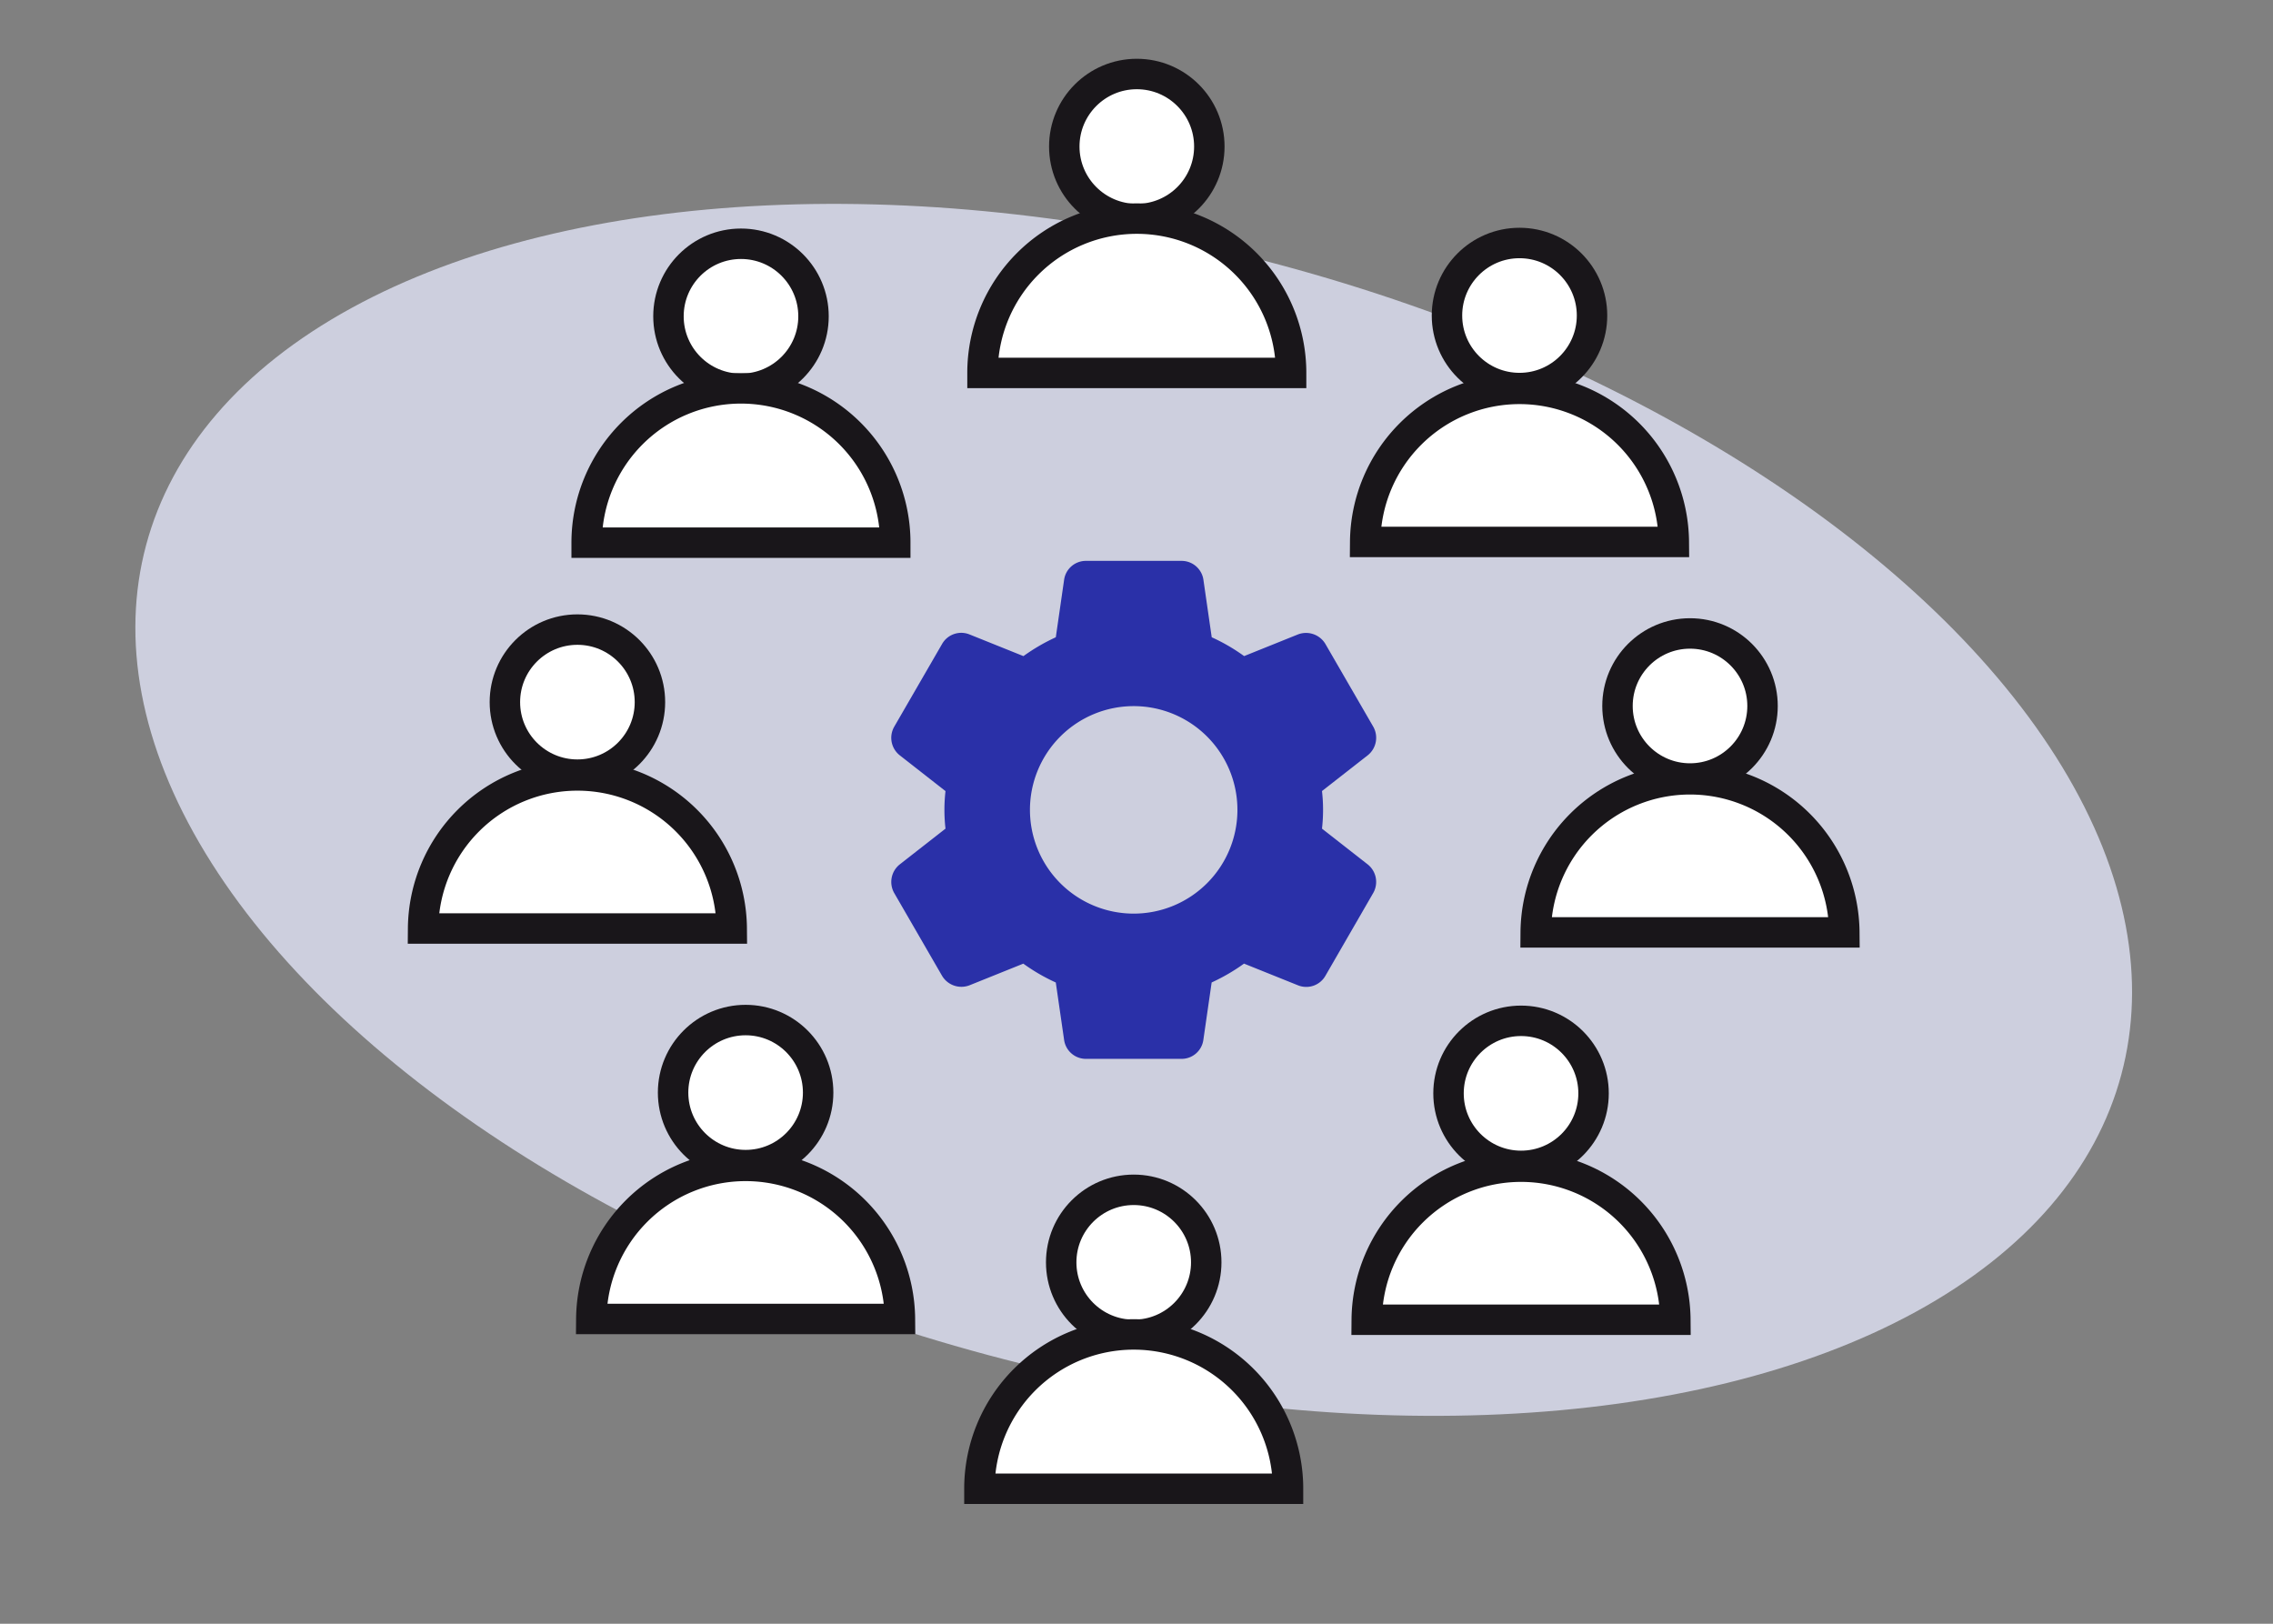 <svg xmlns="http://www.w3.org/2000/svg" xmlns:xlink="http://www.w3.org/1999/xlink" width="224" height="160" viewBox="0 0 224 160"><rect x="0" y="0" width="224" height="160" fill="#808080" stroke="none"/><defs><clipPath id="clip-Gestione_riunioni"><rect width="224" height="160"></rect></clipPath></defs><g id="Gestione_riunioni" data-name="Gestione riunioni" clip-path="url(#clip-Gestione_riunioni)"><g id="Raggruppa_69390" data-name="Raggruppa 69390" transform="translate(1.726 -30.197)"><ellipse id="Ellisse_225" data-name="Ellisse 225" cx="55.606" cy="100.763" rx="55.606" ry="100.763" transform="translate(-1.726 137.614) rotate(-74.991)" fill="#cdcfde"></ellipse><g id="Raggruppa_69390-2" data-name="Raggruppa 69390"><circle id="Ellisse_257" data-name="Ellisse 257" cx="7.147" cy="7.147" r="7.147" transform="translate(64.15 54.217)" fill="#fff" stroke="#19161a" stroke-miterlimit="10" stroke-width="3"></circle><path id="Tracciato_295" data-name="Tracciato 295" d="M86.5,83.672a15.206,15.206,0,0,0-30.412,0Z" fill="#fff" stroke="#19161a" stroke-miterlimit="10" stroke-width="3"></path></g><g id="Raggruppa_69391" data-name="Raggruppa 69391"><circle id="Ellisse_258" data-name="Ellisse 258" cx="7.147" cy="7.147" r="7.147" transform="translate(48.03 92.236)" fill="#fff" stroke="#19161a" stroke-miterlimit="10" stroke-width="3"></circle><path id="Tracciato_296" data-name="Tracciato 296" d="M70.384,121.691a15.207,15.207,0,0,0-30.413,0Z" fill="#fff" stroke="#19161a" stroke-miterlimit="10" stroke-width="3"></path></g><g id="Raggruppa_69392" data-name="Raggruppa 69392"><circle id="Ellisse_259" data-name="Ellisse 259" cx="7.147" cy="7.147" r="7.147" transform="translate(64.606 130.711)" fill="#fff" stroke="#19161a" stroke-miterlimit="10" stroke-width="3"></circle><path id="Tracciato_297" data-name="Tracciato 297" d="M86.96,160.165a15.207,15.207,0,0,0-30.413,0Z" fill="#fff" stroke="#19161a" stroke-miterlimit="10" stroke-width="3"></path></g><g id="Raggruppa_69393" data-name="Raggruppa 69393"><circle id="Ellisse_260" data-name="Ellisse 260" cx="7.147" cy="7.147" r="7.147" transform="translate(102.853 147.439)" fill="#fff" stroke="#19161a" stroke-miterlimit="10" stroke-width="3"></circle><path id="Tracciato_298" data-name="Tracciato 298" d="M125.206,176.894a15.206,15.206,0,0,0-30.412,0Z" fill="#fff" stroke="#19161a" stroke-miterlimit="10" stroke-width="3"></path></g><g id="Raggruppa_69394" data-name="Raggruppa 69394"><circle id="Ellisse_261" data-name="Ellisse 261" cx="7.147" cy="7.147" r="7.147" transform="translate(141.023 130.787)" fill="#fff" stroke="#19161a" stroke-miterlimit="10" stroke-width="3"></circle><path id="Tracciato_299" data-name="Tracciato 299" d="M163.377,160.242a15.207,15.207,0,0,0-30.413,0Z" fill="#fff" stroke="#19161a" stroke-miterlimit="10" stroke-width="3"></path></g><g id="Raggruppa_69395" data-name="Raggruppa 69395"><circle id="Ellisse_262" data-name="Ellisse 262" cx="7.147" cy="7.147" r="7.147" transform="translate(157.675 92.616)" fill="#fff" stroke="#19161a" stroke-miterlimit="10" stroke-width="3"></circle><path id="Tracciato_300" data-name="Tracciato 300" d="M180.029,122.071a15.207,15.207,0,0,0-30.413,0Z" fill="#fff" stroke="#19161a" stroke-miterlimit="10" stroke-width="3"></path></g><g id="Raggruppa_69396" data-name="Raggruppa 69396"><circle id="Ellisse_263" data-name="Ellisse 263" cx="7.147" cy="7.147" r="7.147" transform="translate(140.871 54.141)" fill="#fff" stroke="#19161a" stroke-miterlimit="10" stroke-width="3"></circle><path id="Tracciato_301" data-name="Tracciato 301" d="M163.225,83.6a15.207,15.207,0,0,0-30.413,0Z" fill="#fff" stroke="#19161a" stroke-miterlimit="10" stroke-width="3"></path></g><g id="Raggruppa_69397" data-name="Raggruppa 69397"><circle id="Ellisse_264" data-name="Ellisse 264" cx="7.147" cy="7.147" r="7.147" transform="translate(103.157 37.489)" fill="#fff" stroke="#19161a" stroke-miterlimit="10" stroke-width="3"></circle><path id="Tracciato_302" data-name="Tracciato 302" d="M125.51,66.944a15.206,15.206,0,0,0-30.412,0Z" fill="#fff" stroke="#19161a" stroke-miterlimit="10" stroke-width="3"></path></g><path id="Tracciato_303" data-name="Tracciato 303" d="M133.064,115.377l-4.51-3.527a16.394,16.394,0,0,0,0-3.705l4.515-3.529a2.211,2.211,0,0,0,.533-2.819l-4.692-8.111a2.22,2.22,0,0,0-2.714-.978l-5.316,2.139a18.193,18.193,0,0,0-3.193-1.854l-.816-5.648a2.174,2.174,0,0,0-2.172-1.881h-9.4a2.166,2.166,0,0,0-2.159,1.865l-.818,5.663a18.986,18.986,0,0,0-3.19,1.857L93.8,92.706a2.174,2.174,0,0,0-2.693.959l-4.7,8.126a2.195,2.195,0,0,0,.534,2.831l4.51,3.528a16.27,16.27,0,0,0,0,3.7l-4.514,3.528A2.209,2.209,0,0,0,86.4,118.2l4.69,8.113a2.217,2.217,0,0,0,2.714.978l5.316-2.139a18.359,18.359,0,0,0,3.2,1.857l.818,5.643a2.17,2.17,0,0,0,2.159,1.883h9.4a2.168,2.168,0,0,0,2.165-1.865l.818-5.663a18.986,18.986,0,0,0,3.19-1.857l5.337,2.145a2.174,2.174,0,0,0,2.692-.959l4.711-8.158A2.206,2.206,0,0,0,133.064,115.377ZM110,120.223A10.223,10.223,0,1,1,120.22,110,10.223,10.223,0,0,1,110,120.223Z" fill="#2a30a8"></path></g></g></svg>